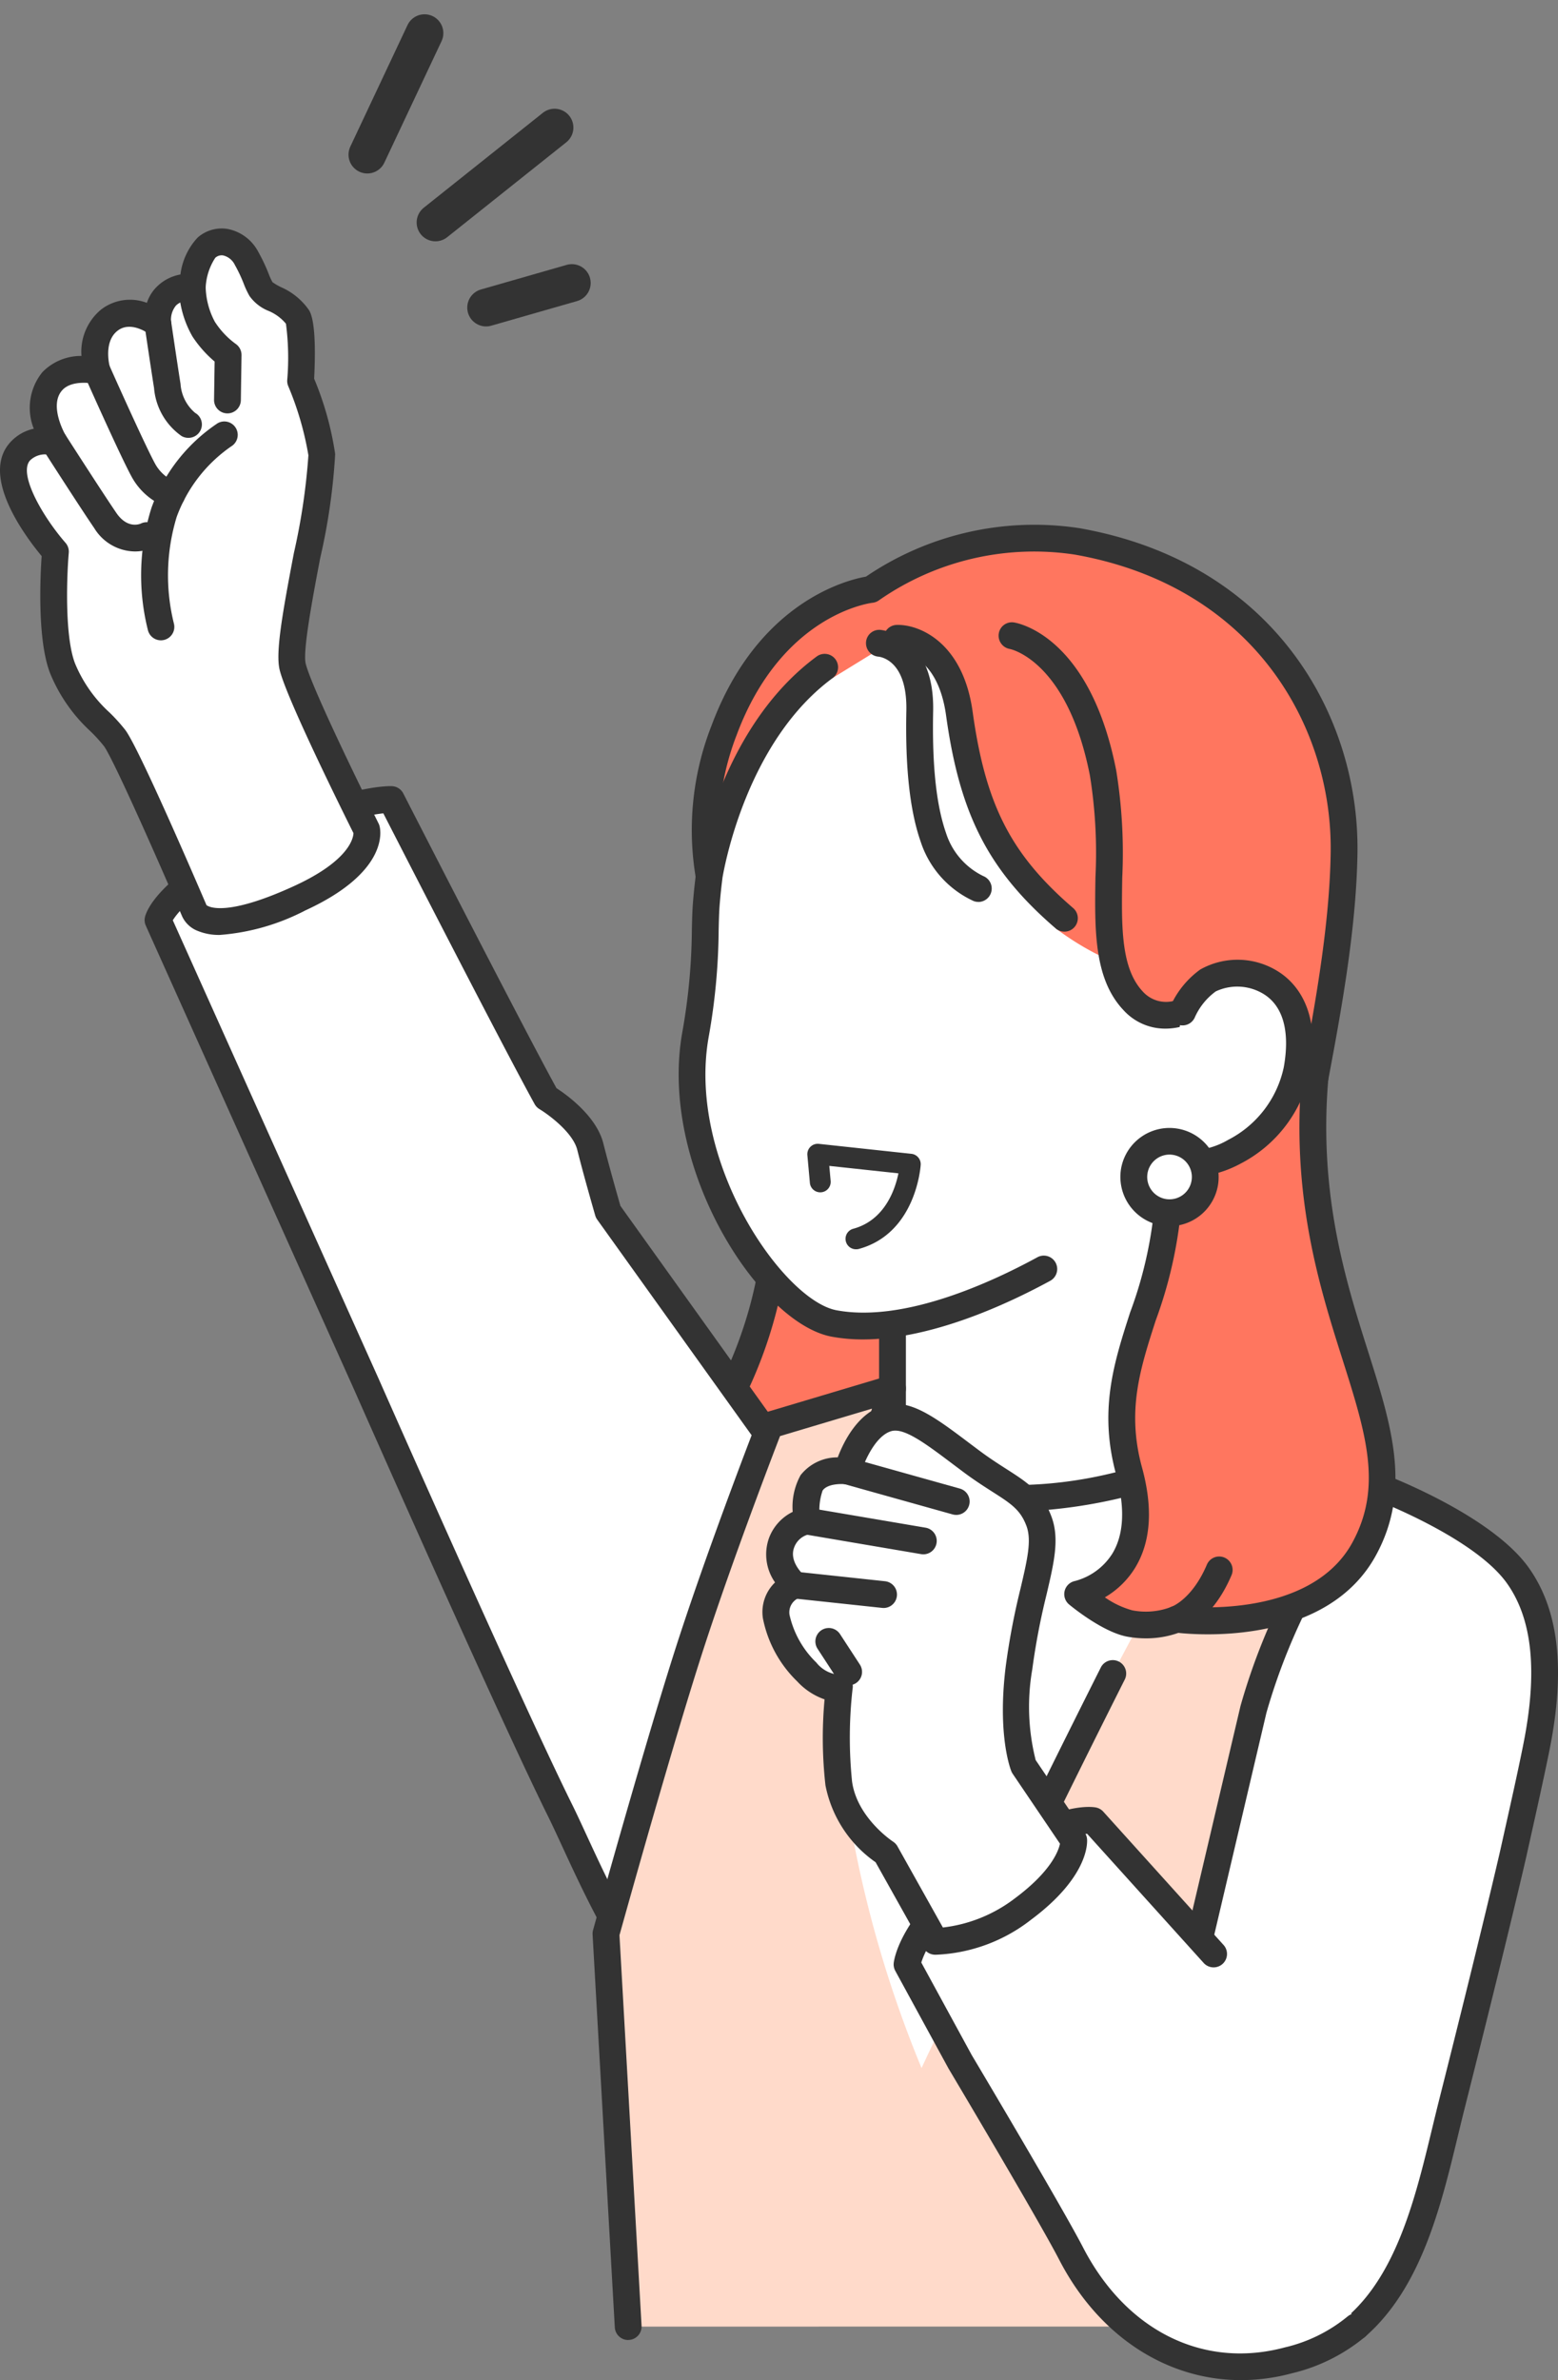 <svg xmlns="http://www.w3.org/2000/svg" width="124.222" height="189.621" viewBox="0 0 124.222 189.621">
  <rect x="0" y="0" width="124.222" height="189.621" fill="#808080" stroke="none"/>
  <g id="グループ_154" data-name="グループ 154" transform="translate(0 18.201)">
    <g id="グループ_131" data-name="グループ 131" transform="translate(45.679 23.58)">
      <path id="パス_241" data-name="パス 241" d="M2530.71,1517.872c3.861-10.344,11.723-11.221,11.723-11.221a22.833,22.833,0,0,1,16.416-3.827c14.408,2.541,21.458,13.752,21.292,24.808s-4.089,23.789-4.5,32.093.994,18.6-2.137,24.194c-5.6,9.993-19.169,6.421-19.169,6.421l-8.764-1.545-9.682.355-16.168-4.362s19.019-13.709,14.581-36.125c-1.793-9.057-4.79-19.164-4.79-19.164A21.865,21.865,0,0,1,2530.71,1517.872Z" transform="translate(-2518.656 -1501.474)" fill="#ff765f"/>
      <path id="パス_242" data-name="パス 242" d="M2556.415,1588.613a25.623,25.623,0,0,1-5.664-.615l-8.617-1.519-9.569.351a1.1,1.1,0,0,1-.317-.036l-16.168-4.362a1.069,1.069,0,0,1-.347-1.9c.185-.134,18.407-13.593,14.158-35.051-1.763-8.9-4.737-18.967-4.767-19.068-.007-.023-.013-.046-.018-.07a22.8,22.8,0,0,1,1.24-12.242c3.666-9.816,10.757-11.584,12.309-11.857a23.884,23.884,0,0,1,17.014-3.862c15.546,2.741,22.339,14.972,22.175,25.877-.094,6.314-1.41,13.24-2.572,19.352a102.41,102.41,0,0,0-1.927,12.778c-.115,2.336-.083,4.9-.053,7.375.078,6.413.159,13.044-2.218,17.289C2567.562,1587.324,2561.118,1588.613,2556.415,1588.613Zm-14.207-4.275a1.072,1.072,0,0,1,.186.016l8.764,1.545c.029.005.058.011.087.019.126.033,12.845,3.232,17.965-5.909,2.1-3.746,2.02-10.086,1.946-16.219-.031-2.509-.062-5.1.056-7.506a103.576,103.576,0,0,1,1.962-13.072c1.145-6.026,2.443-12.856,2.534-18.985.15-10-6.1-21.217-20.409-23.74a21.644,21.644,0,0,0-15.606,3.643,1.071,1.071,0,0,1-.506.195c-.291.035-7.276.983-10.84,10.532l-.005.014a21.087,21.087,0,0,0-1.154,10.978c.214.729,3.078,10.514,4.8,19.218a35.735,35.735,0,0,1-5.789,27.273,44.658,44.658,0,0,1-7.545,8.571l13.994,3.776,9.52-.349Zm-14.864-69.854h0Z" transform="translate(-2515.29 -1498.085)" fill="#333"/>
    </g>
    <g id="グループ_135" data-name="グループ 135" transform="translate(0)">
      <g id="グループ_132" data-name="グループ 132" transform="translate(11.53 44.429)">
        <path id="パス_243" data-name="パス 243" d="M2441.016,1686.981c13.07-10.761-12.9-45.239-12.9-45.239l-14.223-19.85s-.884-3.057-1.422-5.192-3.5-3.9-3.5-3.9c-2.672-4.826-12.364-23.751-12.364-23.751s-3.228-.169-10.257,3.223c-7.687,3.708-8.344,6.382-8.344,6.382l16.63,37.012s11.344,25.691,15.442,33.948C2413.708,1676.93,2422.768,1702.006,2441.016,1686.981Z" transform="translate(-2376.933 -1587.976)" fill="#fff"/>
        <path id="パス_244" data-name="パス 244" d="M2426.745,1689.394a12.169,12.169,0,0,1-2.713-.306c-8.863-2.025-14.263-13.718-17.165-20-.426-.921-.793-1.717-1.117-2.37-4.062-8.183-15.349-33.733-15.462-33.991l-16.627-37.005a1.07,1.07,0,0,1-.063-.693c.13-.528,1.169-3.351,8.917-7.089,7.193-3.47,10.637-3.335,10.777-3.327a1.069,1.069,0,0,1,.9.58c.095.186,9.406,18.364,12.214,23.48.826.535,3.188,2.228,3.736,4.4.454,1.8,1.167,4.3,1.363,4.981l14.115,19.7c1.071,1.421,26.416,35.4,12.713,46.687l-.679-.825.679.825C2434.328,1687.734,2430.444,1689.394,2426.745,1689.394Zm-50.932-94.1,16.427,36.56c.116.263,11.384,25.77,15.424,33.91.338.68.711,1.488,1.143,2.424,2.748,5.948,7.862,17.021,15.7,18.812,3.815.872,8.008-.546,12.462-4.214,12.139-10-12.823-43.434-13.077-43.771l-14.238-19.871a1.067,1.067,0,0,1-.158-.326c-.009-.031-.9-3.1-1.432-5.228-.351-1.39-2.295-2.815-3.014-3.247a1.071,1.071,0,0,1-.386-.4c-2.377-4.292-10.37-19.862-12.064-23.165-1.179.126-4.176.678-9.157,3.081C2377.94,1592.52,2376.268,1594.569,2375.813,1595.3Z" transform="translate(-2373.567 -1584.61)" fill="#333"/>
      </g>
      <g id="グループ_134" data-name="グループ 134">
        <g id="グループ_133" data-name="グループ 133">
          <path id="パス_245" data-name="パス 245" d="M2344.615,1457.977s-5.314-12.386-6.369-13.793-3.026-2.639-4.152-5.56-.563-9.289-.563-9.289-4.962-5.665-2.8-8a2.8,2.8,0,0,1,2.7-.719s-1.831-3-.142-4.861c1.24-1.369,3.554-.844,3.554-.844s-.774-2.639.985-4.011,3.871.281,3.871.281a2.791,2.791,0,0,1,.747-2.261,2.482,2.482,0,0,1,2-.625s.158-2.313,1.126-3.167a2.071,2.071,0,0,1,3.211.862c.761,1.384.748,1.75,1.152,2.446s2.16.972,2.912,2.226c.475.792.238,5.076.238,5.076a26.609,26.609,0,0,1,1.689,5.876c.148,3.216-2.885,14.568-2.322,16.89s5.894,12.966,5.894,12.966.7,2.719-5.347,5.489C2345.461,1460.4,2344.615,1457.977,2344.615,1457.977Z" transform="translate(-2329.108 -1403.59)" fill="#fff"/>
          <path id="パス_246" data-name="パス 246" d="M2343.251,1456.509a4.433,4.433,0,0,1-1.746-.312,2.26,2.26,0,0,1-1.269-1.177c-2.036-4.745-5.524-12.611-6.236-13.561a12.477,12.477,0,0,0-1.068-1.173,12.927,12.927,0,0,1-3.226-4.643c-1.032-2.677-.774-7.765-.666-9.316-1.331-1.6-4.945-6.426-2.484-9.086a3.542,3.542,0,0,1,1.855-1.061,4.5,4.5,0,0,1,.691-4.511,4.3,4.3,0,0,1,3.112-1.288,4.361,4.361,0,0,1,1.562-3.694,3.777,3.777,0,0,1,3.653-.534,3.22,3.22,0,0,1,.913-1.4,3.574,3.574,0,0,1,1.763-.862,5.269,5.269,0,0,1,1.362-2.931,2.9,2.9,0,0,1,2.428-.69,3.509,3.509,0,0,1,2.426,1.839,13.868,13.868,0,0,1,.816,1.724,4.881,4.881,0,0,0,.307.671,4.57,4.57,0,0,0,.668.393,5.283,5.283,0,0,1,2.253,1.849c.513.854.506,3.384.4,5.448a24.959,24.959,0,0,1,1.677,6.005,49.264,49.264,0,0,1-1.194,8.287c-.593,3.115-1.4,7.382-1.158,8.4.438,1.808,4.343,9.809,5.811,12.74a1.079,1.079,0,0,1,.079.211c.1.367.735,3.674-5.937,6.729A17.628,17.628,0,0,1,2343.251,1456.509Zm-1.069-2.373c.152.12,1.522.98,6.973-1.517,4.389-2.01,4.729-3.811,4.746-4.218-.854-1.711-5.336-10.74-5.887-13.014-.332-1.368.207-4.427,1.135-9.3a51.006,51.006,0,0,0,1.158-7.79,24.644,24.644,0,0,0-1.613-5.525,1.069,1.069,0,0,1-.076-.46,20.876,20.876,0,0,0-.1-4.494,3.581,3.581,0,0,0-1.4-1.029,3.409,3.409,0,0,1-1.505-1.181,6.786,6.786,0,0,1-.46-.978,11.836,11.836,0,0,0-.705-1.49,1.4,1.4,0,0,0-.921-.763.743.743,0,0,0-.646.188,4.719,4.719,0,0,0-.767,2.439,1.07,1.07,0,0,1-1.276.974h0a1.44,1.44,0,0,0-1.078.376,1.77,1.77,0,0,0-.4,1.327,1.072,1.072,0,0,1-1.719.976c-.055-.043-1.484-1.115-2.554-.28-1.156.9-.621,2.853-.616,2.873a1.071,1.071,0,0,1-1.263,1.339c-.013,0-1.74-.348-2.525.52-1.109,1.225.249,3.566.263,3.589a1.07,1.07,0,0,1-1.217,1.579,1.717,1.717,0,0,0-1.607.42c-.981,1.061,1.007,4.5,2.819,6.573a1.072,1.072,0,0,1,.26.8c-.15,1.7-.353,6.609.5,8.811a10.952,10.952,0,0,0,2.755,3.913,14.081,14.081,0,0,1,1.254,1.39C2336.778,1441.6,2341.234,1451.928,2342.182,1454.136Zm.05.121v0Zm0,0v0Zm0,0h0Zm0,0h0Z" transform="translate(-2325.718 -1400.225)" fill="#333"/>
        </g>
        <path id="パス_247" data-name="パス 247" d="M2388.776,1426.406h-.016a1.068,1.068,0,0,1-1.053-1.084l.045-3.047a9.309,9.309,0,0,1-1.765-1.992,8.184,8.184,0,0,1-1.085-3.886,1.069,1.069,0,0,1,2.137-.046,6.145,6.145,0,0,0,.726,2.747,6.6,6.6,0,0,0,1.641,1.752,1.08,1.08,0,0,1,.491.916l-.053,3.589A1.069,1.069,0,0,1,2388.776,1426.406Z" transform="translate(-2370.64 -1411.672)" fill="#333"/>
        <path id="パス_248" data-name="パス 248" d="M2373.946,1481.45a1.068,1.068,0,0,1-1.03-.786,17.9,17.9,0,0,1,.281-9.782,13.65,13.65,0,0,1,5.274-6.728,1.069,1.069,0,0,1,1.085,1.842,11.7,11.7,0,0,0-4.355,5.628,15.969,15.969,0,0,0-.223,8.476,1.07,1.07,0,0,1-1.032,1.35Z" transform="translate(-2361.116 -1448.637)" fill="#333"/>
        <path id="パス_249" data-name="パス 249" d="M2377.01,1437.444a1.084,1.084,0,0,1-.533-.14,5.189,5.189,0,0,1-2.2-3.824c-.222-1.381-.747-4.937-.752-4.973a1.069,1.069,0,0,1,2.115-.312c.005.036.528,3.578.748,4.946a3.311,3.311,0,0,0,1.167,2.316,1.058,1.058,0,0,1,.394,1.449A1.07,1.07,0,0,1,2377.01,1437.444Z" transform="translate(-2361.994 -1420.762)" fill="#333"/>
        <path id="パス_250" data-name="パス 250" d="M2360.394,1454.793a1.058,1.058,0,0,1-.316-.048,5.277,5.277,0,0,1-2.813-2.328c-.827-1.439-3.694-7.883-3.815-8.157a1.069,1.069,0,1,1,1.954-.868c1.014,2.282,3.1,6.884,3.715,7.959a3.239,3.239,0,0,0,1.6,1.356,1.07,1.07,0,0,1-.328,2.087Z" transform="translate(-2346.698 -1432.509)" fill="#333"/>
        <path id="パス_251" data-name="パス 251" d="M2346.695,1476.215a3.853,3.853,0,0,1-3.228-1.855c-1.084-1.578-3.977-6.087-4.1-6.278a1.069,1.069,0,1,1,1.8-1.154c.03.046,3,4.672,4.062,6.221.917,1.333,1.929.855,1.972.834a1.069,1.069,0,0,1,.945,1.917A3.368,3.368,0,0,1,2346.695,1476.215Z" transform="translate(-2335.95 -1450.482)" fill="#333"/>
      </g>
    </g>
    <g id="グループ_136" data-name="グループ 136" transform="translate(50.202 92.628)">
      <path id="パス_252" data-name="パス 252" d="M2608.2,1804.05c-1.42-3.8-7.4-6.563-7.4-6.563l-13.484-6.308-2.536-2.108-28.034,2.6-3.245,1.624-15.009,35.552,2.675,31.064h50.422s2.157-6.35,5.489-14.355c2.538-6.1,6.033-12.855,8.163-20.281C2607.669,1816.818,2609.792,1808.315,2608.2,1804.05Z" transform="translate(-2537.425 -1788.002)" fill="#fff"/>
      <path id="パス_253" data-name="パス 253" d="M2588.224,1857.613H2537.8a1.069,1.069,0,0,1-1.065-.977l-2.674-31.064a1.075,1.075,0,0,1,.081-.508l15.008-35.552a1.07,1.07,0,0,1,.506-.54l3.245-1.624a1.058,1.058,0,0,1,.379-.108l28.035-2.6a1.065,1.065,0,0,1,.782.242l2.431,2.02,13.36,6.25c.255.118,6.388,2.991,7.945,7.157h0c1.749,4.682-.6,13.756-2.93,21.894a113.019,113.019,0,0,1-5.867,15.05c-.833,1.863-1.619,3.622-2.337,5.346-3.279,7.877-5.443,14.226-5.464,14.289A1.068,1.068,0,0,1,2588.224,1857.613Zm-49.441-2.138h48.681c.665-1.9,2.6-7.3,5.263-13.7.729-1.75,1.521-3.522,2.359-5.4a111.368,111.368,0,0,0,5.763-14.767c2.405-8.385,4.431-16.678,2.982-20.556h0c-1.248-3.342-6.789-5.941-6.844-5.967l-13.489-6.31a1.069,1.069,0,0,1-.23-.146l-2.2-1.825-27.394,2.54-2.712,1.358-14.752,34.945Z" transform="translate(-2534.059 -1784.636)" fill="#333"/>
    </g>
    <g id="グループ_137" data-name="グループ 137" transform="translate(65.21 66.807)">
      <path id="パス_254" data-name="パス 254" d="M2630.568,1681.914l-13.68,4.661-11.226,3.824v18.264c0,.887-2.1,2.075-4.881,3.3l7.384,2.513c13.568,2.86,23.456-3.361,26.431-4.629a16.233,16.233,0,0,1-3.512-6.458C2629.82,1698.684,2630.568,1681.914,2630.568,1681.914Z" transform="translate(-2599.712 -1680.845)" fill="#fff"/>
      <path id="パス_255" data-name="パス 255" d="M2611.838,1712.913a35.12,35.12,0,0,1-7.261-.762,1.069,1.069,0,1,1,.441-2.092c11.51,2.427,20.153-1.821,24.306-3.863l.193-.095a18.662,18.662,0,0,1-2.817-5.755c-.006-.016-.01-.034-.015-.051-1.074-3.992-.765-15.916-.613-20.235l-22.709,7.736v17.5c0,1.336-1.548,2.534-5.521,4.275a1.069,1.069,0,0,1-.858-1.958c3.4-1.489,4.106-2.233,4.241-2.424v-18.157a1.069,1.069,0,0,1,.724-1.012l24.907-8.485a1.069,1.069,0,0,1,1.412,1.06c-.007.166-.725,16.6.474,21.121a15.176,15.176,0,0,0,3.269,6.032,1.069,1.069,0,0,1-.364,1.711c-.345.147-.825.383-1.381.656A40.749,40.749,0,0,1,2611.838,1712.913Z" transform="translate(-2596.344 -1677.479)" fill="#333"/>
    </g>
    <g id="グループ_140" data-name="グループ 140" transform="translate(47.246 91.356)">
      <path id="パス_259" data-name="パス 259" d="M2528,1858.525l-1.771-31.3s5.109-17.642,6.851-23.289,6.22-17.232,6.22-17.232l9.774-2.915s-5.833,18.047-3.869,31.436a93.158,93.158,0,0,0,6.184,22.7s7.493-16.014,15.265-31.462l4.867-9.148c2.805-4.918,5.441-8.817,7.539-10.61l8.919,4.164s-8.76,19.5-8.076,37.939c.376,10.133,9.068,11.886,9.068,11.886s-6.7,11.933-7.665,17.829Z" transform="translate(-2525.159 -1782.724)" fill="#ffdaca"/>
      <path id="パス_260" data-name="パス 260" d="M2666.628,1979.867h-.009l-25.791-.28a.831.831,0,1,1,.018-1.663l25.791.28a.831.831,0,0,1-.009,1.663Z" transform="translate(-2611.521 -1930.077)" fill="#fff"/>
      <g id="グループ_139" data-name="グループ 139">
        <path id="パス_261" data-name="パス 261" d="M2644.689,1898.2a1.069,1.069,0,0,1-.97-1.516c.033-.072,3.394-7.36,11.085-22.647a1.069,1.069,0,0,1,1.909.96c-7.671,15.248-11.019,22.509-11.052,22.58A1.069,1.069,0,0,1,2644.689,1898.2Z" transform="translate(-2614.265 -1850.777)" fill="#333"/>
        <path id="パス_262" data-name="パス 262" d="M2720.61,1865.409a1.069,1.069,0,0,1-.981-1.491l7.2-16.741c-2.592-.968-8.373-4.067-8.686-12.512-.607-16.362,5.985-33.241,7.752-37.448l-7.332-3.423c-1.771,1.734-4.057,5.048-6.807,9.869a1.069,1.069,0,1,1-1.857-1.059c3.183-5.58,5.726-9.143,7.774-10.893a1.068,1.068,0,0,1,1.146-.156l8.92,4.164a1.069,1.069,0,0,1,.523,1.406c-.087.193-8.65,19.495-7.984,37.461.339,9.133,7.893,10.812,8.214,10.879a1.071,1.071,0,0,1,.767,1.469l-7.665,17.828A1.07,1.07,0,0,1,2720.61,1865.409Z" transform="translate(-2664.464 -1788.539)" fill="#333"/>
        <path id="パス_263" data-name="パス 263" d="M2524.631,1856.227a1.069,1.069,0,0,1-1.066-1.008l-1.771-31.3a1.075,1.075,0,0,1,.037-.346c.043-.155,4.315-15.539,6.865-23.336s6.2-17.194,6.24-17.288a1.069,1.069,0,0,1,.691-.636l9.774-2.915a1.069,1.069,0,0,1,1.316,1.372,86.186,86.186,0,0,0-3.268,13.453c-.567,3.677-.7,6.855-.705,6.887a1.069,1.069,0,1,1-2.136-.088,70.985,70.985,0,0,1,.727-7.118,85.724,85.724,0,0,1,2.736-11.879l-7.331,2.187c-.779,2.021-3.811,9.957-6.012,16.689-2.391,7.311-6.315,21.368-6.79,23.073l1.761,31.12a1.069,1.069,0,0,1-1.007,1.127Z" transform="translate(-2521.792 -1779.357)" fill="#333"/>
      </g>
    </g>
    <g id="グループ_141" data-name="グループ 141" transform="translate(92.309 99.056)">
      <path id="パス_264" data-name="パス 264" d="M2729.5,1815.749a45.1,45.1,0,0,0-5.739,8.062,49.858,49.858,0,0,0-3.954,9.776l-6.567,27.914,14.765,21.28c4.776-4.169,6.061-11.561,7.614-17.71,3.579-14.175,4.878-19.89,4.878-19.89.546-2.461,1.326-5.888,1.858-8.535,1.233-6.128.759-10.56-1.467-13.694C2738.014,1818.906,2729.5,1815.749,2729.5,1815.749Z" transform="translate(-2712.171 -1814.68)" fill="#fff"/>
      <path id="パス_265" data-name="パス 265" d="M2724.638,1880.483a1.069,1.069,0,0,1-.7-1.874c3.959-3.456,5.435-9.561,6.736-14.947.182-.752.361-1.495.544-2.22,3.534-13.994,4.859-19.808,4.872-19.865l.326-1.463c.489-2.185,1.1-4.9,1.527-7.046,1.166-5.792.743-10-1.291-12.864-2.2-3.1-8.2-5.732-10.216-6.554a46.935,46.935,0,0,0-5.111,7.322,49.136,49.136,0,0,0-3.853,9.532l-6.557,27.875a1.069,1.069,0,1,1-2.081-.49l6.567-27.914a50.354,50.354,0,0,1,4.064-10.058,45.84,45.84,0,0,1,5.893-8.27,1.07,1.07,0,0,1,1.147-.267c.36.133,8.858,3.321,11.888,7.586,2.395,3.371,2.933,8.121,1.644,14.524-.436,2.164-1.046,4.9-1.536,7.09l-.327,1.466c-.014.062-1.344,5.895-4.885,19.919-.181.718-.359,1.454-.539,2.2-1.377,5.7-2.937,12.153-7.409,16.056A1.065,1.065,0,0,1,2724.638,1880.483Z" transform="translate(-2708.804 -1811.314)" fill="#333"/>
    </g>
    <g id="グループ_145" data-name="グループ 145" transform="translate(60.798 93.634)">
      <g id="グループ_142" data-name="グループ 142" transform="translate(10.454 32.12)">
        <path id="パス_266" data-name="パス 266" d="M2640.7,1926.575s-2.895-.542-8.671,3.76-6.178,7.7-6.178,7.7l4.223,7.741s7.195,12.079,8.859,15.3c3.385,6.545,9.9,10.481,17.294,8.511a13.389,13.389,0,0,0,5.446-2.695l-11.358-29.663Z" transform="translate(-2624.785 -1925.483)" fill="#fff"/>
        <path id="パス_267" data-name="パス 267" d="M2649.111,1967.779c-5.908,0-11.336-3.488-14.492-9.588-1.63-3.154-8.756-15.12-8.828-15.241l-4.242-7.776a1.072,1.072,0,0,1-.124-.637c.047-.394.63-3.98,6.6-8.429s9.163-4.018,9.506-3.953a1.069,1.069,0,0,1,.6.334l9.614,10.648a1.069,1.069,0,0,1-1.586,1.432l-9.314-10.315c-.821.041-3.349.446-7.54,3.568-4.3,3.2-5.417,5.833-5.682,6.688l4.026,7.381c.274.459,7.21,12.108,8.87,15.317,3.436,6.642,9.593,9.7,16.07,7.969a12.245,12.245,0,0,0,5.019-2.467,1.069,1.069,0,0,1,1.405,1.611,14.3,14.3,0,0,1-5.874,2.922A15.6,15.6,0,0,1,2649.111,1967.779Z" transform="translate(-2621.418 -1922.112)" fill="#333"/>
      </g>
      <g id="グループ_144" data-name="グループ 144">
        <g id="グループ_143" data-name="グループ 143">
          <path id="パス_268" data-name="パス 268" d="M2591.227,1827.979s-3.275-2.095-3.747-5.542a35.255,35.255,0,0,1,.037-7.635s-1.077.285-2.588-1.244a8.566,8.566,0,0,1-2.436-4.421,2.36,2.36,0,0,1,1.49-2.5s-1.766-1.517-1.06-3.378a2.736,2.736,0,0,1,2.007-1.719s-.252-2.144.384-3.049c.855-1.215,2.852-.941,2.852-.941s.965-3.537,3.188-4.2c1.7-.5,3.688,1.174,6.674,3.4,2.912,2.174,4.538,2.473,5.41,4.782.915,2.422-.812,5.557-1.583,11.677-.67,5.319.37,7.847.37,7.847l3.994,5.9s.211,2.316-4.046,5.483a11.858,11.858,0,0,1-7,2.569Z" transform="translate(-2581.401 -1792.192)" fill="#fff"/>
          <path id="パス_269" data-name="パス 269" d="M2591.906,1832.708c-.088,0-.141,0-.157,0a1.068,1.068,0,0,1-.88-.545l-3.82-6.821a9.745,9.745,0,0,1-4-6.135,33.735,33.735,0,0,1-.07-6.841,5.372,5.372,0,0,1-2.182-1.433,9.56,9.56,0,0,1-2.736-5.036,3.274,3.274,0,0,1,.97-2.849,3.878,3.878,0,0,1-.48-3.542,3.806,3.806,0,0,1,1.887-2.079,5.24,5.24,0,0,1,.629-2.924,3.731,3.731,0,0,1,2.963-1.418c.475-1.255,1.6-3.521,3.647-4.13s4.054.892,6.815,2.971l.8.6c.834.623,1.563,1.089,2.206,1.5,1.579,1.01,2.826,1.807,3.565,3.761.663,1.756.223,3.633-.386,6.23a54.89,54.89,0,0,0-1.137,5.958,17.362,17.362,0,0,0,.27,7.226l3.918,5.788a1.073,1.073,0,0,1,.179.5c.027.3.133,3.012-4.473,6.438A13.164,13.164,0,0,1,2591.906,1832.708Zm-7.665-22.4a1.033,1.033,0,0,1,.623.231,1.065,1.065,0,0,1,.346,1.009,34.439,34.439,0,0,0-.039,7.361c.4,2.9,3.238,4.771,3.267,4.789a1.078,1.078,0,0,1,.354.376l3.621,6.466a11.635,11.635,0,0,0,5.752-2.332c2.87-2.135,3.463-3.763,3.585-4.342l-3.78-5.584a1.048,1.048,0,0,1-.1-.193c-.047-.114-1.138-2.852-.442-8.386a56.915,56.915,0,0,1,1.177-6.178c.542-2.313.9-3.841.467-4.987-.488-1.291-1.233-1.767-2.717-2.716-.673-.431-1.437-.918-2.333-1.588l-.809-.607c-2.177-1.639-3.9-2.933-4.921-2.629-1.339.4-2.249,2.685-2.462,3.455a1.07,1.07,0,0,1-1.177.776c-.35-.045-1.447-.05-1.831.5a4.813,4.813,0,0,0-.2,2.311,1.07,1.07,0,0,1-.9,1.18,1.646,1.646,0,0,0-1.167,1.041c-.427,1.125.714,2.15.762,2.193a1.072,1.072,0,0,1-.334,1.81,1.246,1.246,0,0,0-.8,1.359,7.586,7.586,0,0,0,2.137,3.806,2.576,2.576,0,0,0,1.59.947A.907.907,0,0,1,2584.241,1810.311Zm-.293.063Z" transform="translate(-2578.033 -1788.813)" fill="#333"/>
        </g>
        <path id="パス_270" data-name="パス 270" d="M2611.411,1811.185a1.076,1.076,0,0,1-.289-.04l-8.674-2.427a1.069,1.069,0,0,1,.576-2.059l8.674,2.427a1.069,1.069,0,0,1-.287,2.1Z" transform="translate(-2595.972 -1802.329)" fill="#333"/>
        <path id="パス_271" data-name="パス 271" d="M2598.6,1826.894a1.1,1.1,0,0,1-.18-.015l-9.291-1.578a1.069,1.069,0,1,1,.358-2.107l9.291,1.578a1.069,1.069,0,0,1-.177,2.123Z" transform="translate(-2585.78 -1814.898)" fill="#333"/>
        <path id="パス_272" data-name="パス 272" d="M2592.449,1847.222a1.059,1.059,0,0,1-.115-.006l-7.069-.756a1.069,1.069,0,1,1,.228-2.125l7.068.756a1.069,1.069,0,0,1-.112,2.132Z" transform="translate(-2582.798 -1830.951)" fill="#333"/>
        <path id="パス_273" data-name="パス 273" d="M2598.19,1867.533a1.068,1.068,0,0,1-.9-.485l-1.583-2.428a1.069,1.069,0,1,1,1.791-1.168l1.583,2.428a1.069,1.069,0,0,1-.895,1.652Z" transform="translate(-2591.32 -1845.1)" fill="#333"/>
      </g>
    </g>
    <g id="グループ_153" data-name="グループ 153" transform="translate(54.106 31.377)">
      <g id="グループ_146" data-name="グループ 146">
        <path id="パス_274" data-name="パス 274" d="M2571.02,1535.739s4.122-.113,4.969,5.994c1.048,7.561,2.317,11.656,8.256,16.561.317.262-.869.341-.515.6a22.244,22.244,0,0,0,3.2,2,8.621,8.621,0,0,0,1.171.439s.894,2.8,2.321,3.791a3.519,3.519,0,0,0,3.353.387l1.447.27,1.619.3-1.353,7.675-10.143,10.672s-11.25,7.4-19.359,5.887c-4.777-.893-12.931-12.334-11.053-22.983a67.494,67.494,0,0,0,.868-10.453c.052-.648.124-1.392.231-2.208.042-.224,1.782-11.581,9.684-16.974.334-.228-.462,1.573-.105,1.367Z" transform="translate(-2553.6 -1534.463)" fill="#fff"/>
        <path id="パス_275" data-name="パス 275" d="M2621.223,1554.612a1.057,1.057,0,0,1-.379-.07,7.885,7.885,0,0,1-4.217-4.721c-.865-2.472-1.24-5.888-1.145-10.446.082-3.964-2-4.282-2.243-4.305a1.078,1.078,0,0,1-.973-1.148,1.058,1.058,0,0,1,1.117-.985c.043,0,4.363.327,4.236,6.482-.089,4.3.246,7.469,1.025,9.7a5.749,5.749,0,0,0,2.97,3.433,1.07,1.07,0,0,1-.391,2.064Z" transform="translate(-2597.323 -1532.335)" fill="#333"/>
        <path id="パス_276" data-name="パス 276" d="M2564.958,1595.45a13.61,13.61,0,0,1-2.5-.221c-5.753-1.075-13.809-13.448-11.909-24.219a48.151,48.151,0,0,0,.768-8.161c.017-.77.032-1.5.087-2.19.064-.8.142-1.538.237-2.263,0-.02.005-.039.009-.059.331-1.965,2.34-11.955,9.642-17.312a1.069,1.069,0,0,1,1.265,1.723c-6.778,4.972-8.61,14.822-8.8,15.928l0,.018c-.089.683-.162,1.381-.223,2.134-.05.632-.064,1.3-.081,2.067a50,50,0,0,1-.8,8.486c-1.749,9.922,5.954,20.954,10.2,21.746,5.367,1,12.351-2.223,16.037-4.236a1.069,1.069,0,0,1,1.024,1.876C2576.5,1592.627,2570.429,1595.45,2564.958,1595.45Z" transform="translate(-2550.26 -1538.317)" fill="#333"/>
        <path id="パス_277" data-name="パス 277" d="M2632.553,1555.738a1.065,1.065,0,0,1-.7-.259c-5.353-4.61-7.64-9.051-8.738-16.969-.7-5.015-3.764-5.072-3.895-5.072a1.075,1.075,0,0,1-1.076-1.054,1.062,1.062,0,0,1,1.032-1.083c1.756-.059,5.283,1.336,6.057,6.915,1.029,7.422,3.052,11.369,8.015,15.643a1.069,1.069,0,0,1-.7,1.879Z" transform="translate(-2601.789 -1531.092)" fill="#333"/>
        <path id="パス_278" data-name="パス 278" d="M2669.435,1562.815a4.479,4.479,0,0,1-3.339-1.474c-2.367-2.5-2.3-6.424-2.236-10.581a38.749,38.749,0,0,0-.439-8.1c-1.8-9.181-6.345-10.085-6.391-10.093a1.076,1.076,0,0,1-.878-1.224,1.059,1.059,0,0,1,1.2-.89c.246.036,6.052,1,8.166,11.8a41.015,41.015,0,0,1,.479,8.544c-.062,3.869-.117,7.21,1.651,9.076a2.488,2.488,0,0,0,2.739.644,1.129,1.129,0,0,1,.418-.085h4.3a1.069,1.069,0,1,1,0,2.137h-4.113A5.037,5.037,0,0,1,2669.435,1562.815Z" transform="translate(-2630.625 -1530.443)" fill="#333"/>
      </g>
      <g id="グループ_147" data-name="グループ 147" transform="translate(10.264 41.542)">
        <path id="パス_279" data-name="パス 279" d="M2596.739,1711.254a.831.831,0,0,1-.218-1.634c2.513-.683,3.337-3.132,3.6-4.415l-5.512-.593.108,1.2a.831.831,0,0,1-1.656.15l-.2-2.206a.831.831,0,0,1,.917-.9l7.378.794a.831.831,0,0,1,.741.88c-.015.223-.407,5.467-4.94,6.7A.838.838,0,0,1,2596.739,1711.254Z" transform="translate(-2592.858 -1702.846)" fill="#333"/>
      </g>
      <g id="グループ_152" data-name="グループ 152" transform="translate(30.749 26.886)">
        <g id="グループ_149" data-name="グループ 149" transform="translate(0 8.422)">
          <g id="グループ_148" data-name="グループ 148">
            <path id="パス_280" data-name="パス 280" d="M2701.215,1681.408l-11.583,7.811c0,10.213-5.593,14.769-3.223,23.433,2.341,8.555-4.1,9.8-4.1,9.8s2.455,2.034,4.162,2.339a6.554,6.554,0,0,0,3.714-.343s11.115,1.484,14.974-5.622C2710.326,1709.316,2699.626,1700.532,2701.215,1681.408Z" transform="translate(-2681.239 -1680.339)" fill="#ff765f"/>
            <path id="パス_281" data-name="パス 281" d="M2684.38,1722.611a8.3,8.3,0,0,1-1.465-.131c-1.928-.345-4.382-2.341-4.656-2.568a1.069,1.069,0,0,1,.479-1.872,5.038,5.038,0,0,0,2.958-2.162c.936-1.529,1.042-3.652.315-6.31-1.4-5.124-.179-8.916,1.116-12.93a32.829,32.829,0,0,0,2.07-10.785,1.069,1.069,0,1,1,2.138,0,35.079,35.079,0,0,1-2.173,11.441c-1.246,3.864-2.322,7.2-1.088,11.71.895,3.271.7,5.973-.578,8.03a6.914,6.914,0,0,1-2.385,2.31,7.084,7.084,0,0,0,2.182,1.034,5.624,5.624,0,0,0,3.071-.257,1.1,1.1,0,0,1,.6-.092c.1.013,10.435,1.294,13.893-5.073,2.41-4.438,1.063-8.687-.8-14.567-1.812-5.713-4.066-12.823-3.268-22.435a1.069,1.069,0,1,1,2.13.177c-.764,9.191,1.42,16.078,3.175,21.611,1.871,5.9,3.487,11,.642,16.233-3.849,7.087-13.894,6.4-15.768,6.2A7.671,7.671,0,0,1,2684.38,1722.611Z" transform="translate(-2677.873 -1676.971)" fill="#333"/>
          </g>
          <path id="パス_282" data-name="パス 282" d="M2711.628,1845.449a1.069,1.069,0,0,1-.345-2.081c.05-.019,1.622-.642,2.762-3.313a1.069,1.069,0,1,1,1.966.839c-1.513,3.547-3.783,4.41-4.037,4.5A1.073,1.073,0,0,1,2711.628,1845.449Z" transform="translate(-2702.683 -1800.266)" fill="#333"/>
        </g>
        <g id="グループ_150" data-name="グループ 150" transform="translate(6.153)">
          <path id="パス_283" data-name="パス 283" d="M2712.083,1647.042a6.14,6.14,0,0,0-2.032,2.519l-2.208,11.566c4.47,2.035,10.438-1.9,11.337-7C2720.592,1646.121,2713.95,1645.718,2712.083,1647.042Z" transform="translate(-2706.774 -1645.392)" fill="#fff"/>
          <path id="パス_284" data-name="パス 284" d="M2707.056,1659.368a7.268,7.268,0,0,1-3.023-.639,1.069,1.069,0,1,1,.885-1.946,6.162,6.162,0,0,0,5.4-.413,8.479,8.479,0,0,0,4.44-5.8c.5-2.826-.047-4.833-1.578-5.8a4.027,4.027,0,0,0-3.848-.228,5.136,5.136,0,0,0-1.655,2.036,1.069,1.069,0,0,1-1.994-.771,7.241,7.241,0,0,1,2.412-3.009,6.07,6.07,0,0,1,6.228.166c1.326.839,3.419,2.991,2.54,7.978a10.656,10.656,0,0,1-5.549,7.319A9.186,9.186,0,0,1,2707.056,1659.368Z" transform="translate(-2703.406 -1642.021)" fill="#333"/>
        </g>
        <g id="グループ_151" data-name="グループ 151" transform="translate(4.473 13.381)">
          <path id="パス_285" data-name="パス 285" d="M2706.529,1705.342a2.85,2.85,0,1,1-2.31-3.3A2.85,2.85,0,0,1,2706.529,1705.342Z" transform="translate(-2699.803 -1700.924)" fill="#fff"/>
          <path id="パス_286" data-name="パス 286" d="M2700.365,1705.395a3.926,3.926,0,0,1-3.868-4.6,3.919,3.919,0,0,1,7.718,1.366h0a3.921,3.921,0,0,1-3.85,3.237Zm-.012-5.7a1.782,1.782,0,0,0-.307,3.536,1.781,1.781,0,0,0,.621-3.508A1.806,1.806,0,0,0,2700.353,1699.693Zm2.81,2.279h0Z" transform="translate(-2696.437 -1697.554)" fill="#333"/>
        </g>
      </g>
    </g>
    <g id="グループ_278646" data-name="グループ 278646" transform="translate(-75.515 -31.4)">
      <path id="パス_67511" data-name="パス 67511" d="M2.63,0,0,10.374" transform="translate(106.782 15.336) rotate(11)" fill="none" stroke="#333" stroke-linecap="round" stroke-width="3"/>
      <path id="パス_67512" data-name="パス 67512" d="M6.934,0,0,1.6" transform="translate(114.186 36.107) rotate(-3)" fill="none" stroke="#333" stroke-linecap="round" stroke-width="3"/>
      <path id="パス_67513" data-name="パス 67513" d="M7.88,0,0,9.236" transform="translate(111.997 21.858) rotate(11)" fill="none" stroke="#333" stroke-linecap="round" stroke-width="3"/>
    </g>
  </g>
</svg>
